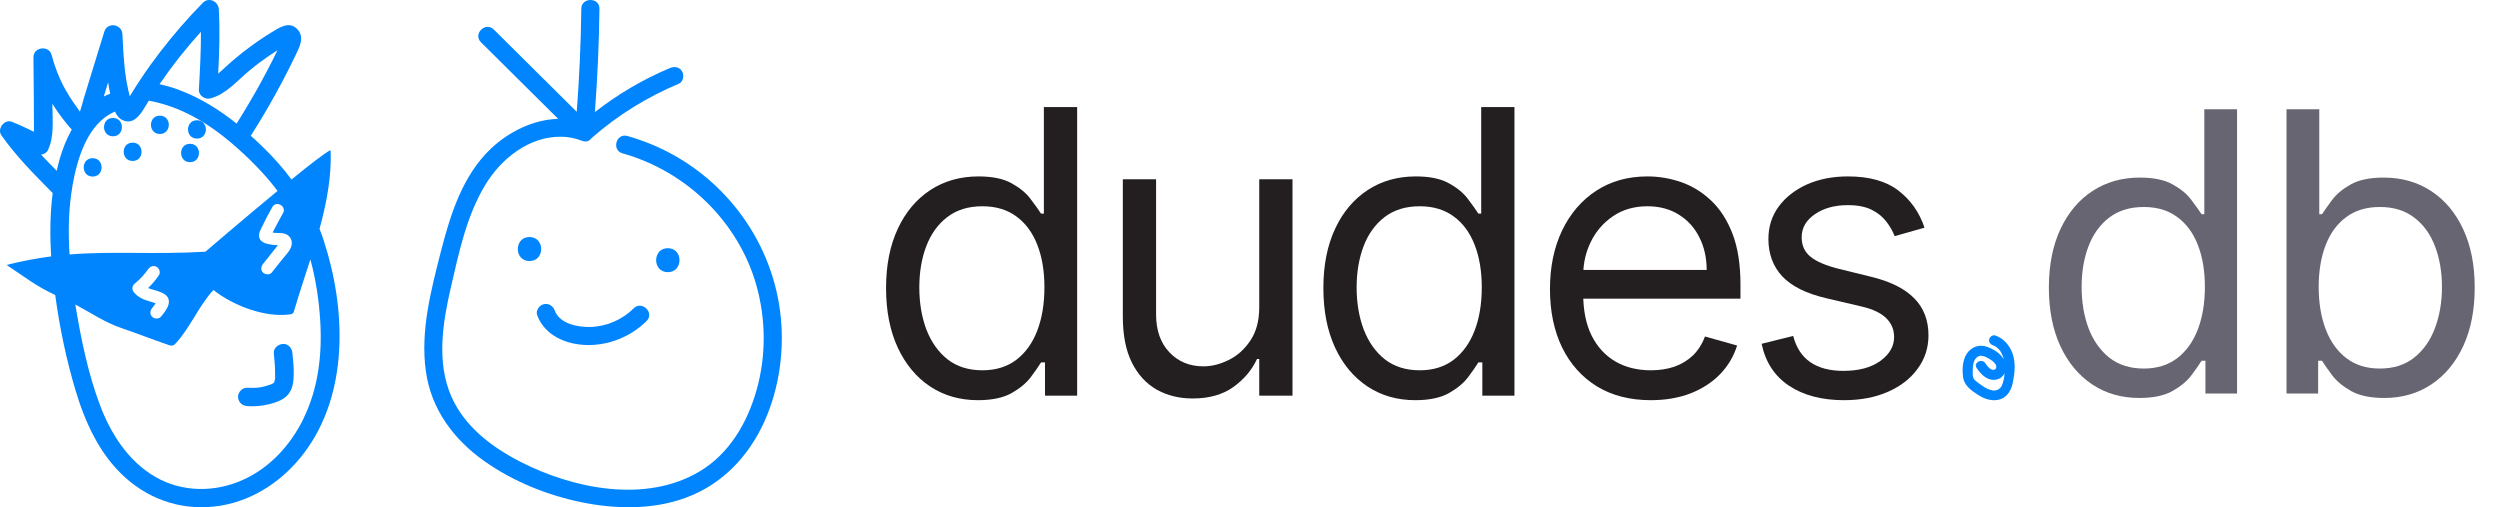 <svg width="69" height="14" viewBox="0 0 69 14" fill="none" xmlns="http://www.w3.org/2000/svg">
<path d="M21.53 8.585C21.265 6.556 19.915 4.798 18.015 3.998C17.787 3.903 17.554 3.821 17.316 3.753C17.005 3.666 16.872 4.146 17.183 4.233C18.938 4.725 20.373 6.114 20.872 7.86C21.141 8.803 21.149 9.816 20.883 10.76C20.631 11.657 20.134 12.519 19.313 13.009C17.82 13.902 15.815 13.491 14.354 12.741C13.569 12.338 12.818 11.767 12.457 10.942C12.041 9.991 12.22 8.902 12.445 7.929C12.664 6.974 12.877 5.96 13.389 5.111C13.826 4.386 14.589 3.769 15.479 3.773C15.684 3.773 15.878 3.815 16.069 3.888C16.183 3.931 16.272 3.89 16.323 3.815C16.324 3.814 16.327 3.813 16.328 3.811C17.042 3.183 17.858 2.679 18.736 2.31C18.86 2.257 18.888 2.076 18.825 1.969C18.75 1.841 18.608 1.828 18.482 1.881C17.743 2.192 17.05 2.602 16.419 3.093C16.491 2.143 16.534 1.192 16.545 0.24C16.549 -0.079 16.047 -0.081 16.044 0.24C16.033 1.19 15.99 2.139 15.918 3.086C15.155 2.329 14.391 1.572 13.628 0.814C13.399 0.588 13.045 0.939 13.274 1.166C13.983 1.87 14.693 2.574 15.405 3.28C14.716 3.301 14.04 3.636 13.544 4.107C12.767 4.847 12.431 5.921 12.172 6.928C11.899 8.002 11.597 9.132 11.754 10.25C11.901 11.296 12.52 12.129 13.373 12.731C14.169 13.293 15.127 13.678 16.084 13.869C17.011 14.053 18.009 14.07 18.907 13.745C20.975 12.999 21.794 10.606 21.53 8.584V8.585Z" fill="#0085FE"/>
<path d="M14.614 6.542C14.184 6.542 14.184 7.205 14.614 7.205C15.044 7.205 15.044 6.542 14.614 6.542Z" fill="#0085FE"/>
<path d="M18.432 6.85C18.002 6.85 18.002 7.512 18.432 7.512C18.862 7.512 18.862 6.85 18.432 6.85Z" fill="#0085FE"/>
<path d="M16.213 9.523C16.82 9.531 17.416 9.286 17.845 8.861C18.074 8.636 17.72 8.283 17.491 8.51C17.174 8.823 16.744 9.012 16.294 9.024C15.948 9.034 15.448 8.939 15.311 8.571C15.264 8.445 15.141 8.36 15.002 8.397C14.88 8.43 14.778 8.576 14.827 8.703C15.039 9.268 15.638 9.515 16.213 9.523Z" fill="#0085FE"/>
<path d="M8.943 6.659C8.905 6.542 8.863 6.429 8.819 6.318C9.016 5.597 9.154 4.868 9.125 4.145C9.014 4.184 8.575 4.523 8.046 4.954C7.823 4.655 7.574 4.372 7.302 4.103C7.178 3.98 7.05 3.861 6.919 3.744C6.929 3.733 6.938 3.722 6.946 3.709C7.242 3.243 7.519 2.765 7.778 2.278C7.907 2.035 8.031 1.788 8.151 1.539C8.264 1.305 8.423 1.014 8.193 0.792C7.971 0.578 7.703 0.766 7.494 0.893C7.273 1.028 7.059 1.174 6.853 1.329C6.644 1.485 6.443 1.65 6.251 1.826C6.176 1.895 6.101 1.966 6.022 2.032C6.054 1.44 6.073 0.847 6.039 0.253C6.027 0.041 5.765 -0.09 5.603 0.073C5.179 0.503 4.785 0.958 4.418 1.436C4.236 1.673 4.06 1.917 3.894 2.167C3.817 2.283 3.74 2.401 3.667 2.52C3.638 2.565 3.611 2.611 3.582 2.657C3.567 2.599 3.553 2.543 3.539 2.484C3.501 2.314 3.472 2.143 3.452 1.97C3.412 1.63 3.395 1.286 3.378 0.944C3.365 0.661 2.963 0.597 2.878 0.877C2.748 1.299 2.619 1.722 2.488 2.144C2.427 2.344 2.366 2.544 2.305 2.742C2.277 2.831 2.249 2.965 2.205 3.081C2.155 3.014 2.107 2.941 2.073 2.895C1.973 2.756 1.881 2.61 1.798 2.46C1.632 2.16 1.511 1.845 1.424 1.515C1.352 1.24 0.921 1.295 0.923 1.583C0.927 1.992 0.932 2.402 0.934 2.811C0.936 3.011 0.937 3.209 0.937 3.409C0.937 3.483 0.94 3.562 0.934 3.639C0.736 3.536 0.533 3.443 0.325 3.361C0.121 3.28 -0.085 3.559 0.036 3.732C0.45 4.32 0.951 4.819 1.454 5.329C1.381 5.907 1.375 6.495 1.413 7.077C1.024 7.127 0.619 7.201 0.182 7.313C0.757 7.693 0.974 7.884 1.524 8.142C1.642 9.022 1.826 9.901 2.077 10.749C2.344 11.648 2.748 12.547 3.463 13.186C4.191 13.836 5.128 14.117 6.096 13.955C7.027 13.799 7.828 13.246 8.389 12.507C9.634 10.865 9.551 8.53 8.941 6.66L8.943 6.659ZM7.41 6.738C7.307 6.715 7.189 6.673 7.157 6.56C7.126 6.449 7.191 6.345 7.236 6.25C7.323 6.067 7.417 5.889 7.517 5.714C7.624 5.523 7.918 5.693 7.811 5.884C7.748 5.993 7.688 6.104 7.631 6.216C7.598 6.279 7.557 6.348 7.525 6.417C7.555 6.424 7.583 6.428 7.615 6.429C7.681 6.434 7.748 6.429 7.816 6.44C7.979 6.467 8.085 6.61 8.047 6.773C8.015 6.918 7.887 7.037 7.798 7.149C7.698 7.274 7.598 7.398 7.499 7.523C7.442 7.595 7.318 7.582 7.259 7.523C7.189 7.454 7.202 7.356 7.259 7.285C7.394 7.113 7.533 6.945 7.666 6.773C7.668 6.772 7.669 6.771 7.67 6.768C7.583 6.767 7.496 6.757 7.41 6.738ZM5.546 0.877C5.548 1.409 5.519 1.94 5.489 2.471C5.479 2.637 5.659 2.757 5.812 2.715C6.248 2.595 6.546 2.227 6.883 1.949C7.057 1.804 7.238 1.668 7.425 1.539C7.502 1.487 7.581 1.438 7.658 1.388C7.611 1.487 7.562 1.584 7.513 1.681C7.412 1.88 7.308 2.077 7.201 2.273C6.99 2.659 6.765 3.038 6.53 3.411C6.054 3.031 5.534 2.707 4.961 2.489C4.779 2.42 4.594 2.366 4.403 2.324C4.75 1.816 5.132 1.333 5.546 0.877ZM2.984 2.274C3 2.378 3.019 2.482 3.041 2.586C2.98 2.609 2.922 2.634 2.865 2.664C2.884 2.599 2.903 2.533 2.924 2.468C2.944 2.403 2.963 2.339 2.984 2.274ZM1.132 4.268C1.211 4.258 1.287 4.218 1.321 4.146C1.499 3.774 1.45 3.344 1.447 2.943C1.447 2.916 1.447 2.891 1.447 2.864C1.563 3.053 1.692 3.232 1.834 3.405C1.88 3.462 1.928 3.523 1.981 3.575C1.839 3.829 1.73 4.104 1.651 4.374C1.619 4.486 1.592 4.601 1.566 4.715C1.42 4.567 1.274 4.419 1.134 4.268H1.132ZM2 5.128C2.128 4.389 2.414 3.4 3.174 3.08C3.222 3.185 3.289 3.276 3.392 3.32C3.674 3.442 3.86 3.188 3.984 2.98C4.025 2.911 4.068 2.844 4.11 2.776C4.119 2.779 4.127 2.781 4.136 2.784C4.995 2.946 5.75 3.4 6.405 3.961C6.861 4.353 7.296 4.785 7.66 5.269C6.715 6.05 5.67 6.947 5.67 6.947C4.228 7.031 3.128 6.926 1.92 7.023C1.879 6.387 1.892 5.749 2.001 5.128H2ZM4.168 8.33C3.976 8.276 3.799 8.21 3.679 8.044C3.638 7.988 3.652 7.882 3.706 7.838C3.857 7.717 3.989 7.575 4.091 7.427C4.143 7.351 4.241 7.317 4.324 7.366C4.4 7.409 4.437 7.521 4.385 7.597C4.298 7.725 4.2 7.844 4.087 7.95C4.106 7.959 4.12 7.963 4.157 7.975C4.266 8.008 4.374 8.034 4.478 8.083C4.539 8.111 4.599 8.152 4.633 8.211C4.675 8.285 4.668 8.373 4.636 8.45C4.591 8.557 4.515 8.654 4.44 8.743C4.381 8.813 4.26 8.802 4.199 8.743C4.13 8.674 4.14 8.574 4.199 8.504C4.225 8.473 4.244 8.447 4.271 8.407C4.279 8.395 4.287 8.381 4.294 8.369C4.253 8.354 4.21 8.342 4.168 8.33ZM8.379 11.551C8.02 12.281 7.458 12.905 6.704 13.245C5.933 13.593 5.029 13.591 4.29 13.164C3.535 12.727 3.053 11.965 2.755 11.169C2.428 10.297 2.238 9.361 2.086 8.446C2.083 8.432 2.081 8.418 2.079 8.404C2.501 8.629 2.886 8.895 3.348 9.053C3.758 9.192 4.245 9.383 4.655 9.522C4.692 9.534 4.731 9.547 4.769 9.535C4.8 9.527 4.824 9.502 4.847 9.479C5.23 9.076 5.507 8.408 5.892 8.004C6.432 8.435 7.311 8.769 7.998 8.678C8.026 8.675 8.054 8.67 8.076 8.654C8.102 8.634 8.113 8.6 8.121 8.567C8.256 8.104 8.415 7.635 8.566 7.159C8.72 7.72 8.805 8.303 8.839 8.868C8.894 9.781 8.785 10.721 8.377 11.549L8.379 11.551Z" fill="#0085FE"/>
<path d="M7.813 9.492C7.686 9.498 7.543 9.604 7.557 9.746C7.573 9.913 7.59 10.082 7.592 10.251C7.592 10.294 7.592 10.337 7.592 10.38C7.592 10.407 7.598 10.46 7.586 10.486C7.591 10.453 7.591 10.448 7.588 10.467C7.587 10.476 7.586 10.486 7.583 10.495C7.58 10.511 7.576 10.526 7.571 10.541C7.571 10.542 7.571 10.544 7.571 10.545C7.568 10.55 7.564 10.556 7.561 10.561C7.556 10.565 7.541 10.578 7.535 10.58C7.519 10.59 7.503 10.598 7.486 10.606C7.413 10.63 7.342 10.656 7.267 10.673C7.228 10.683 7.187 10.688 7.147 10.696C7.146 10.696 7.145 10.696 7.145 10.696C7.142 10.696 7.142 10.696 7.138 10.696C7.116 10.699 7.093 10.7 7.071 10.702C6.99 10.707 6.908 10.707 6.826 10.702C6.693 10.692 6.565 10.825 6.57 10.956C6.577 11.101 6.682 11.198 6.826 11.209C7.022 11.223 7.224 11.205 7.414 11.159C7.595 11.116 7.803 11.049 7.933 10.91C8.08 10.75 8.104 10.54 8.107 10.333C8.11 10.137 8.091 9.942 8.071 9.746C8.059 9.615 7.964 9.487 7.816 9.492H7.813Z" fill="#0085FE"/>
<path d="M2.557 4.366C2.229 4.366 2.228 4.873 2.557 4.873C2.886 4.873 2.886 4.366 2.557 4.366Z" fill="#0085FE"/>
<path d="M3.118 3.255C2.79 3.255 2.788 3.762 3.118 3.762C3.447 3.762 3.447 3.255 3.118 3.255Z" fill="#0085FE"/>
<path d="M3.661 4.443C3.989 4.443 3.99 3.937 3.661 3.937C3.332 3.937 3.332 4.443 3.661 4.443Z" fill="#0085FE"/>
<path d="M4.413 3.698C4.741 3.698 4.742 3.192 4.413 3.192C4.084 3.192 4.084 3.698 4.413 3.698Z" fill="#0085FE"/>
<path d="M5.245 4.476C5.573 4.476 5.574 3.969 5.245 3.969C4.916 3.969 4.916 4.476 5.245 4.476Z" fill="#0085FE"/>
<path d="M5.436 3.825C5.764 3.825 5.766 3.319 5.436 3.319C5.107 3.319 5.107 3.825 5.436 3.825Z" fill="#0085FE"/>
<path d="M53.117 6.284L52.292 6.518C52.24 6.38 52.164 6.247 52.063 6.117C51.964 5.985 51.83 5.876 51.658 5.79C51.487 5.705 51.268 5.662 51.001 5.662C50.636 5.662 50.331 5.746 50.087 5.915C49.846 6.081 49.726 6.292 49.726 6.549C49.726 6.777 49.809 6.957 49.974 7.089C50.14 7.222 50.4 7.332 50.752 7.42L51.639 7.638C52.173 7.767 52.571 7.966 52.833 8.233C53.095 8.497 53.226 8.838 53.226 9.256C53.226 9.598 53.127 9.904 52.93 10.173C52.736 10.443 52.464 10.656 52.114 10.811C51.763 10.967 51.356 11.045 50.892 11.045C50.283 11.045 49.779 10.912 49.38 10.648C48.98 10.383 48.727 9.997 48.621 9.489L49.492 9.271C49.575 9.593 49.732 9.834 49.963 9.995C50.196 10.155 50.501 10.236 50.877 10.236C51.304 10.236 51.644 10.145 51.896 9.963C52.15 9.779 52.277 9.559 52.277 9.302C52.277 9.095 52.204 8.921 52.059 8.781C51.914 8.639 51.691 8.532 51.39 8.462L50.395 8.229C49.847 8.099 49.446 7.898 49.189 7.626C48.935 7.351 48.808 7.008 48.808 6.596C48.808 6.258 48.902 5.96 49.092 5.701C49.283 5.442 49.544 5.238 49.873 5.09C50.205 4.943 50.581 4.869 51.001 4.869C51.592 4.869 52.056 4.998 52.394 5.258C52.733 5.517 52.974 5.859 53.117 6.284Z" fill="#231F20"/>
<path d="M45.564 11.045C44.988 11.045 44.492 10.918 44.074 10.664C43.66 10.407 43.339 10.049 43.114 9.59C42.891 9.129 42.779 8.592 42.779 7.98C42.779 7.368 42.891 6.829 43.114 6.362C43.339 5.893 43.653 5.527 44.055 5.265C44.459 5.001 44.931 4.869 45.471 4.869C45.782 4.869 46.089 4.921 46.392 5.024C46.696 5.128 46.972 5.297 47.221 5.53C47.469 5.761 47.668 6.067 47.816 6.448C47.963 6.829 48.037 7.298 48.037 7.856V8.244H43.433V7.451H47.104C47.104 7.114 47.036 6.813 46.902 6.549C46.77 6.284 46.58 6.076 46.334 5.923C46.09 5.77 45.802 5.693 45.471 5.693C45.105 5.693 44.789 5.784 44.522 5.965C44.257 6.144 44.054 6.378 43.911 6.666C43.768 6.953 43.697 7.262 43.697 7.591V8.12C43.697 8.571 43.775 8.954 43.931 9.267C44.089 9.578 44.308 9.816 44.588 9.979C44.868 10.14 45.193 10.22 45.564 10.22C45.805 10.22 46.023 10.186 46.217 10.119C46.414 10.049 46.584 9.945 46.727 9.808C46.869 9.668 46.98 9.494 47.057 9.287L47.944 9.536C47.851 9.836 47.694 10.101 47.473 10.329C47.253 10.555 46.981 10.731 46.657 10.858C46.333 10.982 45.968 11.045 45.564 11.045Z" fill="#231F20"/>
<path d="M39.061 11.045C38.563 11.045 38.124 10.919 37.743 10.667C37.361 10.413 37.063 10.056 36.848 9.594C36.633 9.13 36.525 8.582 36.525 7.949C36.525 7.321 36.633 6.777 36.848 6.316C37.063 5.854 37.363 5.498 37.747 5.246C38.13 4.995 38.574 4.869 39.077 4.869C39.465 4.869 39.773 4.934 39.998 5.063C40.227 5.19 40.4 5.335 40.52 5.499C40.641 5.66 40.736 5.792 40.803 5.896H40.881V2.955H41.799V10.92H40.912V10.002H40.803C40.736 10.111 40.64 10.249 40.516 10.415C40.391 10.578 40.214 10.724 39.983 10.854C39.752 10.981 39.445 11.045 39.061 11.045ZM39.185 10.22C39.554 10.22 39.865 10.124 40.119 9.932C40.373 9.738 40.566 9.47 40.698 9.127C40.831 8.782 40.897 8.384 40.897 7.933C40.897 7.487 40.832 7.097 40.702 6.763C40.573 6.426 40.381 6.164 40.127 5.977C39.873 5.788 39.559 5.693 39.185 5.693C38.797 5.693 38.472 5.793 38.213 5.993C37.957 6.19 37.763 6.458 37.634 6.798C37.507 7.135 37.443 7.513 37.443 7.933C37.443 8.359 37.508 8.745 37.638 9.092C37.77 9.437 37.964 9.712 38.221 9.917C38.48 10.119 38.802 10.22 39.185 10.22Z" fill="#231F20"/>
<path d="M34.755 8.478V4.947H35.673V10.92H34.755V9.909H34.693C34.553 10.212 34.335 10.47 34.039 10.683C33.744 10.893 33.37 10.998 32.919 10.998C32.546 10.998 32.214 10.916 31.924 10.753C31.633 10.587 31.405 10.338 31.239 10.006C31.073 9.672 30.99 9.25 30.99 8.742V4.947H31.908V8.68C31.908 9.116 32.03 9.463 32.274 9.722C32.52 9.982 32.834 10.111 33.215 10.111C33.443 10.111 33.675 10.053 33.911 9.936C34.149 9.82 34.349 9.641 34.51 9.4C34.673 9.158 34.755 8.851 34.755 8.478Z" fill="#231F20"/>
<path d="M26.991 11.045C26.493 11.045 26.053 10.919 25.672 10.667C25.291 10.413 24.993 10.056 24.778 9.594C24.563 9.13 24.455 8.582 24.455 7.949C24.455 7.321 24.563 6.777 24.778 6.316C24.993 5.854 25.293 5.498 25.676 5.246C26.06 4.995 26.503 4.869 27.006 4.869C27.395 4.869 27.702 4.934 27.928 5.063C28.156 5.19 28.33 5.335 28.449 5.499C28.571 5.66 28.666 5.792 28.733 5.896H28.811V2.955H29.729V10.92H28.842V10.002H28.733C28.666 10.111 28.57 10.249 28.445 10.415C28.321 10.578 28.143 10.724 27.912 10.854C27.682 10.981 27.375 11.045 26.991 11.045ZM27.115 10.22C27.483 10.22 27.794 10.124 28.049 9.932C28.303 9.738 28.496 9.47 28.628 9.127C28.76 8.782 28.826 8.384 28.826 7.933C28.826 7.487 28.762 7.097 28.632 6.763C28.502 6.426 28.31 6.164 28.056 5.977C27.802 5.788 27.488 5.693 27.115 5.693C26.726 5.693 26.402 5.793 26.143 5.993C25.886 6.19 25.693 6.458 25.564 6.798C25.436 7.135 25.373 7.513 25.373 7.933C25.373 8.359 25.438 8.745 25.567 9.092C25.7 9.437 25.894 9.712 26.151 9.917C26.41 10.119 26.732 10.22 27.115 10.22Z" fill="#231F20"/>
<path d="M59.046 10.984C58.556 10.984 58.123 10.86 57.748 10.612C57.372 10.362 57.079 10.01 56.867 9.555C56.655 9.098 56.549 8.558 56.549 7.935C56.549 7.317 56.655 6.78 56.867 6.326C57.079 5.871 57.374 5.52 57.752 5.272C58.13 5.025 58.566 4.901 59.062 4.901C59.445 4.901 59.747 4.965 59.97 5.092C60.194 5.217 60.365 5.36 60.483 5.521C60.603 5.68 60.696 5.81 60.763 5.912H60.839V3.016H61.743V10.861H60.87V9.957H60.763C60.696 10.065 60.602 10.2 60.479 10.363C60.356 10.524 60.182 10.668 59.954 10.796C59.727 10.921 59.424 10.984 59.046 10.984ZM59.169 10.172C59.532 10.172 59.838 10.077 60.088 9.888C60.339 9.697 60.529 9.432 60.659 9.095C60.789 8.756 60.855 8.364 60.855 7.919C60.855 7.48 60.791 7.096 60.663 6.766C60.535 6.434 60.346 6.176 60.096 5.993C59.846 5.806 59.537 5.713 59.169 5.713C58.786 5.713 58.467 5.811 58.211 6.008C57.959 6.202 57.768 6.466 57.641 6.801C57.515 7.133 57.453 7.506 57.453 7.919C57.453 8.338 57.517 8.719 57.644 9.061C57.775 9.401 57.966 9.671 58.219 9.873C58.474 10.072 58.791 10.172 59.169 10.172Z" fill="#676571"/>
<path d="M63.108 10.861V3.016H64.012V5.912H64.088C64.155 5.81 64.247 5.68 64.364 5.521C64.484 5.36 64.655 5.217 64.877 5.092C65.102 4.965 65.406 4.901 65.789 4.901C66.285 4.901 66.721 5.025 67.099 5.272C67.477 5.52 67.772 5.871 67.984 6.326C68.196 6.78 68.302 7.317 68.302 7.935C68.302 8.558 68.196 9.098 67.984 9.555C67.772 10.01 67.478 10.362 67.103 10.612C66.728 10.86 66.295 10.984 65.805 10.984C65.427 10.984 65.124 10.921 64.897 10.796C64.669 10.668 64.494 10.524 64.372 10.363C64.249 10.2 64.155 10.065 64.088 9.957H63.981V10.861H63.108ZM63.996 7.919C63.996 8.364 64.062 8.756 64.192 9.095C64.322 9.432 64.512 9.697 64.763 9.888C65.013 10.077 65.319 10.172 65.682 10.172C66.06 10.172 66.375 10.072 66.628 9.873C66.883 9.671 67.075 9.401 67.203 9.061C67.333 8.719 67.398 8.338 67.398 7.919C67.398 7.506 67.334 7.133 67.207 6.801C67.081 6.466 66.891 6.202 66.636 6.008C66.383 5.811 66.065 5.713 65.682 5.713C65.314 5.713 65.005 5.806 64.755 5.993C64.505 6.176 64.316 6.434 64.188 6.766C64.06 7.096 63.996 7.48 63.996 7.919Z" fill="#676571"/>
<g clip-path="url(#clip0_2187_1992)">
<path d="M55.544 9.749C55.459 9.524 55.302 9.343 55.074 9.26C55.006 9.236 54.923 9.288 54.904 9.356C54.882 9.433 54.929 9.499 55 9.527C55.173 9.59 55.264 9.746 55.302 9.916C55.212 9.752 55.033 9.645 54.863 9.579C54.643 9.494 54.424 9.562 54.289 9.754C54.163 9.938 54.152 10.202 54.182 10.416C54.215 10.649 54.418 10.784 54.599 10.902C54.775 11.015 54.997 11.089 55.206 11.02C55.426 10.946 55.519 10.745 55.56 10.531C55.61 10.279 55.634 9.999 55.544 9.752V9.749ZM54.973 10.768C54.827 10.743 54.698 10.641 54.586 10.556C54.544 10.523 54.492 10.49 54.47 10.441C54.437 10.375 54.446 10.284 54.448 10.213C54.448 10.089 54.465 9.938 54.569 9.856C54.676 9.771 54.816 9.853 54.915 9.911C54.989 9.955 55.148 10.067 55.083 10.177C55.055 10.221 54.995 10.21 54.953 10.191C54.885 10.158 54.835 10.084 54.794 10.024C54.695 9.878 54.457 10.015 54.558 10.161C54.684 10.345 54.863 10.529 55.11 10.474C55.212 10.452 55.286 10.383 55.327 10.301C55.316 10.419 55.297 10.542 55.25 10.644C55.198 10.754 55.093 10.792 54.975 10.773L54.973 10.768Z" fill="#0085FE"/>
</g>
<defs>
<clipPath id="clip0_2187_1992">
<rect width="1.439" height="1.79" fill="white" transform="translate(54.168 9.255)"/>
</clipPath>
</defs>
</svg>
